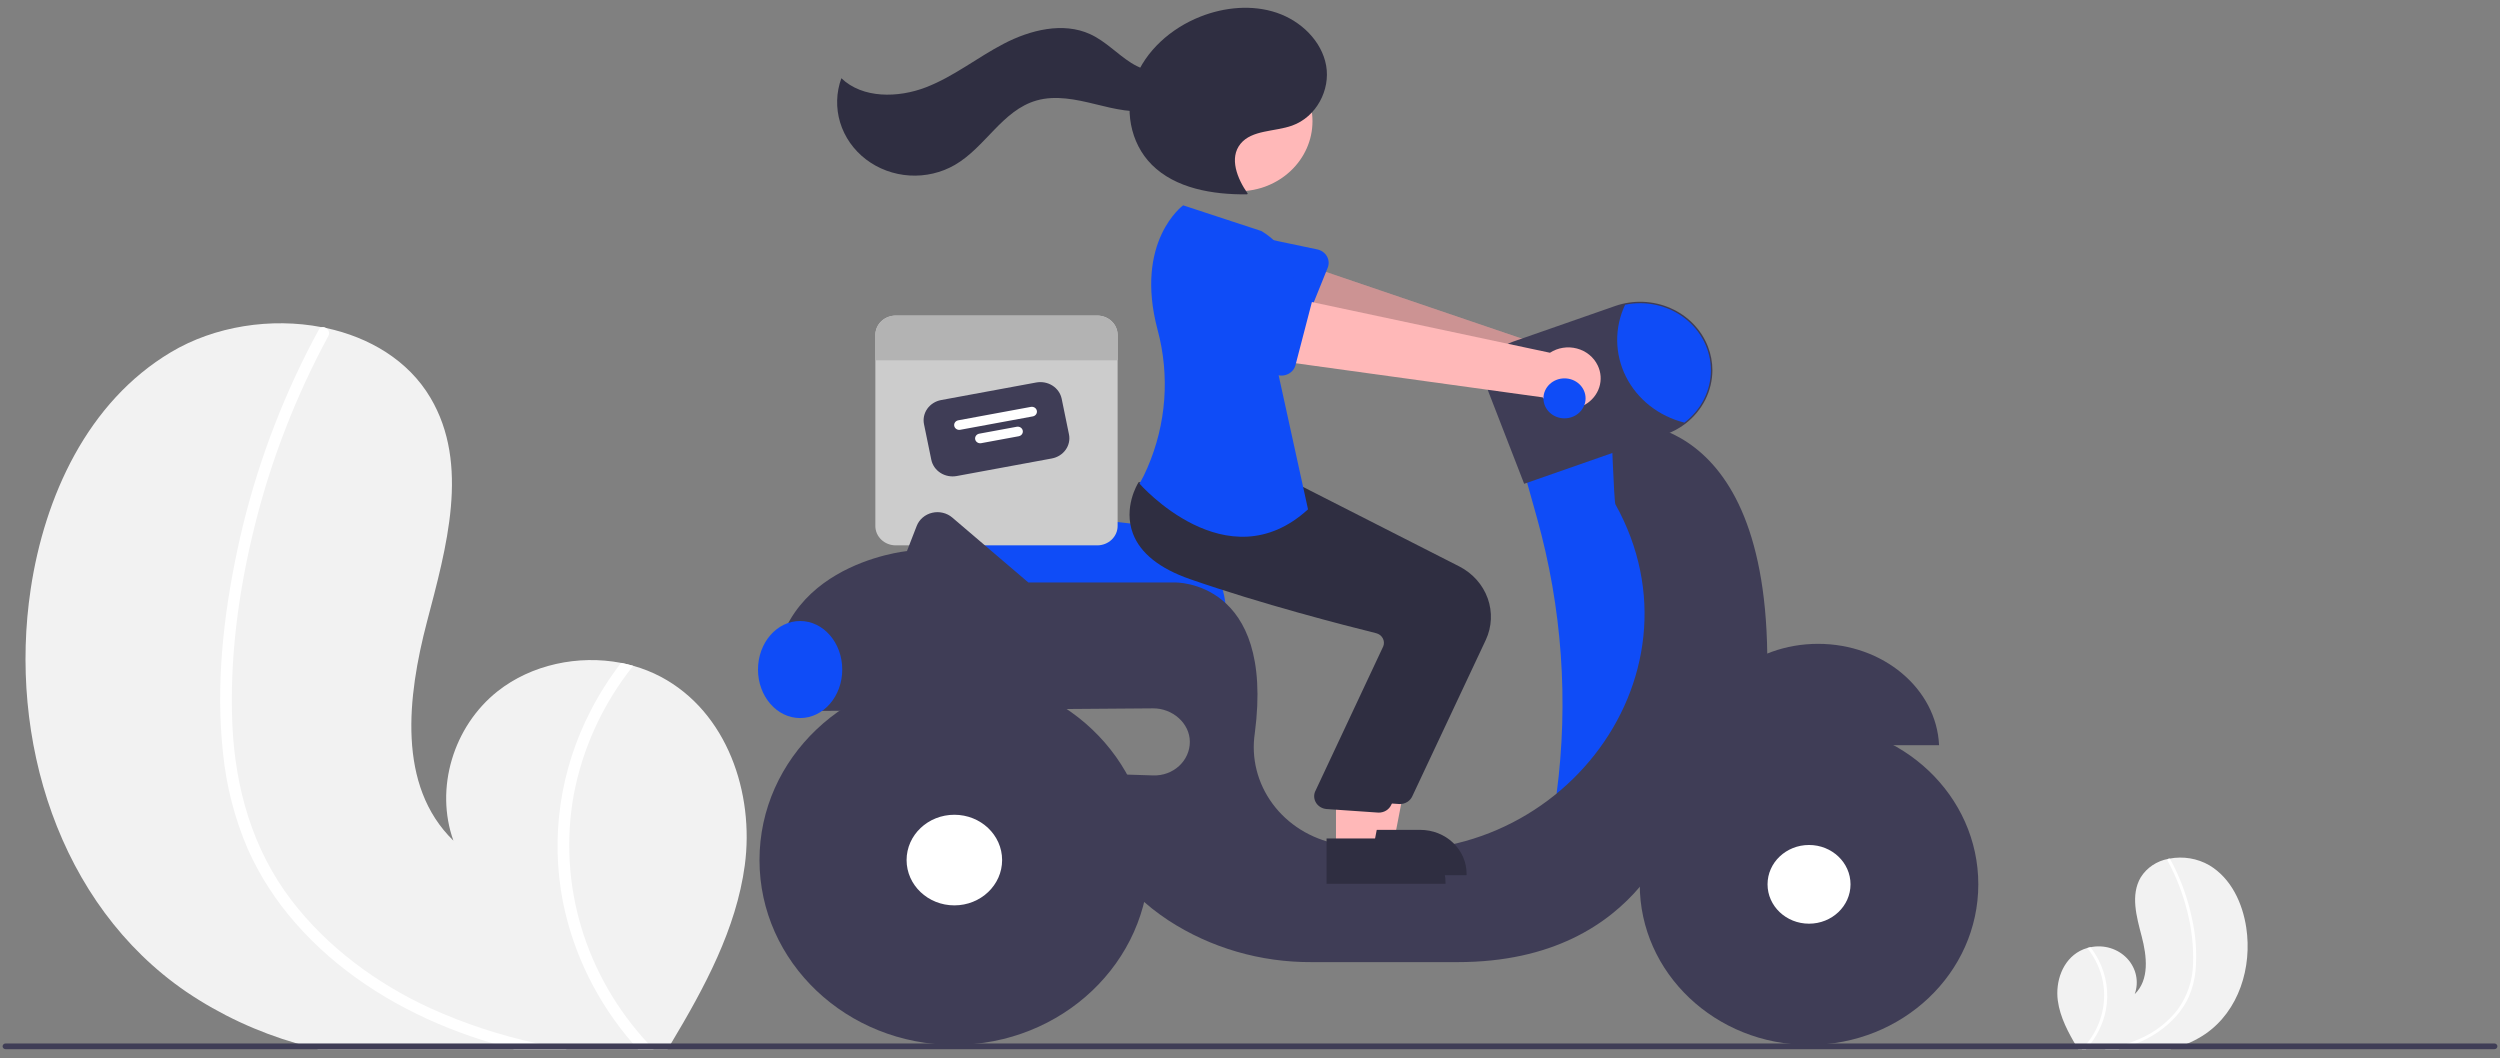 <svg width="241" height="102" viewBox="0 0 241 102" fill="none" xmlns="http://www.w3.org/2000/svg">
<rect x="0" y="0" width="241" height="102" fill="#808080" stroke="none"/>
<g clip-path="url(#clip0_4483_4229)">
<path d="M71.799 83.409C70.972 89.553 67.932 95.175 64.689 100.591C64.581 100.775 64.471 100.957 64.358 101.141H30.647C29.965 100.973 29.293 100.789 28.622 100.591C24.815 99.491 21.22 97.814 17.978 95.624C5.576 87.148 0.804 71.133 2.959 56.783C4.3 47.868 8.425 38.765 16.458 33.963C20.7 31.423 26.148 30.598 31.03 31.542C31.158 31.564 31.286 31.591 31.416 31.616C35.617 32.513 39.359 34.742 41.489 38.333C45.318 44.786 43.038 52.779 41.155 59.962C39.278 67.144 38.26 75.74 43.708 81.037C41.909 76.015 43.685 70.025 47.981 66.629C51.228 64.067 55.748 63.107 59.87 63.902C60.264 63.982 60.653 64.073 61.036 64.183C61.962 64.44 62.854 64.794 63.697 65.239C70.122 68.643 72.725 76.483 71.799 83.409Z" fill="#F2F2F2"/>
<path d="M51.812 100.591C52.746 100.797 53.683 100.979 54.626 101.141H49.529C48.861 100.97 48.197 100.789 47.538 100.591C46.091 100.161 44.665 99.669 43.262 99.113C37.634 96.873 32.45 93.51 28.528 89.036C26.609 86.868 25.043 84.441 23.88 81.835C22.619 78.889 21.818 75.784 21.501 72.619C20.79 66.125 21.516 59.452 22.87 53.074C24.269 46.463 26.526 40.042 29.589 33.958C29.958 33.228 30.339 32.504 30.732 31.784C30.759 31.724 30.8 31.672 30.852 31.63C30.904 31.588 30.965 31.558 31.031 31.542C31.165 31.517 31.304 31.544 31.417 31.616C31.553 31.69 31.654 31.811 31.698 31.953C31.743 32.095 31.729 32.248 31.658 32.381C28.499 38.224 26.104 44.412 24.527 50.806C22.984 57.045 22.108 63.572 22.406 69.986C22.691 75.979 24.341 81.873 28.087 86.774C31.507 91.249 36.23 94.776 41.455 97.178C44.762 98.679 48.236 99.824 51.812 100.591Z" fill="white"/>
<path d="M62.998 101.141H61.495C61.327 100.959 61.164 100.775 61.005 100.591C57.582 96.646 55.263 91.946 54.263 86.925C53.048 80.66 53.993 74.191 56.958 68.475C57.785 66.873 58.76 65.342 59.87 63.902C60.265 63.982 60.654 64.073 61.037 64.183C58.115 67.854 56.15 72.129 55.301 76.659C54.544 80.903 54.796 85.254 56.038 89.394C57.279 93.534 59.48 97.36 62.479 100.591C62.647 100.775 62.821 100.959 62.998 101.141Z" fill="white"/>
<path d="M198.373 96.461C198.591 98.083 199.394 99.566 200.25 100.996C200.278 101.044 200.307 101.092 200.337 101.141H209.234C209.414 101.096 209.591 101.048 209.768 100.996C210.773 100.705 211.722 100.263 212.577 99.685C215.851 97.448 217.11 93.221 216.541 89.434C216.187 87.081 215.099 84.679 212.979 83.411C211.827 82.746 210.454 82.518 209.133 82.772C209.099 82.778 209.065 82.785 209.031 82.792C208.481 82.893 207.96 83.103 207.502 83.408C207.044 83.714 206.659 84.108 206.373 84.565C205.362 86.268 205.964 88.377 206.461 90.273C206.956 92.168 207.225 94.437 205.787 95.835C205.998 95.25 206.04 94.623 205.911 94.017C205.781 93.412 205.484 92.85 205.05 92.389C204.615 91.929 204.06 91.587 203.44 91.397C202.819 91.208 202.157 91.179 201.521 91.313C201.417 91.334 201.315 91.358 201.214 91.387C200.969 91.455 200.734 91.548 200.512 91.666C198.816 92.564 198.129 94.633 198.373 96.461Z" fill="#F2F2F2"/>
<path d="M203.649 100.995C203.402 101.05 203.155 101.098 202.906 101.14H204.251C204.428 101.095 204.603 101.047 204.777 100.995C205.159 100.882 205.535 100.752 205.905 100.605C207.407 100.027 208.741 99.115 209.794 97.946C210.3 97.374 210.714 96.733 211.021 96.045C211.353 95.268 211.565 94.448 211.648 93.613C211.801 91.886 211.679 90.147 211.287 88.455C210.918 86.71 210.322 85.015 209.514 83.409C209.417 83.217 209.316 83.026 209.212 82.836C209.205 82.82 209.194 82.806 209.18 82.795C209.167 82.784 209.151 82.776 209.133 82.772C209.098 82.765 209.061 82.772 209.031 82.791C208.996 82.811 208.969 82.843 208.957 82.88C208.945 82.918 208.949 82.958 208.968 82.993C209.802 84.536 210.434 86.169 210.85 87.856C211.279 89.511 211.467 91.215 211.41 92.918C211.379 94.502 210.858 96.043 209.91 97.349C208.989 98.524 207.778 99.467 206.382 100.095C205.509 100.491 204.593 100.793 203.649 100.995Z" fill="white"/>
<path d="M200.696 101.141H201.093C201.137 101.093 201.18 101.044 201.222 100.995C202.126 99.954 202.738 98.714 203.002 97.389C203.322 95.735 203.073 94.028 202.29 92.519C202.072 92.097 201.815 91.693 201.522 91.312C201.418 91.334 201.315 91.358 201.214 91.387C201.985 92.356 202.504 93.484 202.728 94.679C202.927 95.799 202.861 96.948 202.533 98.04C202.205 99.133 201.625 100.143 200.833 100.995C200.789 101.044 200.743 101.093 200.696 101.141Z" fill="white"/>
<path d="M118.182 59.226H90.337L90.042 51.106C90.029 50.754 90.097 50.403 90.24 50.078C90.384 49.754 90.6 49.462 90.874 49.224C91.148 48.986 91.473 48.808 91.826 48.7C92.18 48.593 92.554 48.559 92.923 48.602L109.126 50.484H109.128C111.531 50.49 113.832 51.399 115.529 53.012C117.226 54.625 118.18 56.81 118.182 59.089V59.226Z" fill="#0F4CF7"/>
<path d="M105.771 30.421H86.35C86.092 30.421 85.836 30.47 85.598 30.563C85.359 30.657 85.142 30.794 84.96 30.968C84.777 31.141 84.632 31.346 84.533 31.573C84.434 31.799 84.384 32.042 84.384 32.287V50.707C84.384 50.952 84.434 51.195 84.533 51.421C84.632 51.648 84.777 51.853 84.96 52.026C85.142 52.2 85.359 52.337 85.598 52.431C85.836 52.525 86.092 52.573 86.35 52.573H105.771C106.029 52.573 106.285 52.525 106.524 52.431C106.762 52.337 106.979 52.2 107.162 52.026C107.344 51.853 107.489 51.648 107.588 51.421C107.687 51.195 107.738 50.952 107.738 50.707V32.287C107.738 32.042 107.687 31.799 107.588 31.573C107.489 31.346 107.344 31.141 107.162 30.968C106.979 30.794 106.762 30.657 106.524 30.563C106.285 30.47 106.029 30.421 105.771 30.421Z" fill="#CCCCCC"/>
<path d="M101.398 44.196L92.229 45.889C91.685 45.989 91.121 45.88 90.662 45.587C90.202 45.293 89.885 44.838 89.778 44.323L89.073 40.889C88.968 40.374 89.083 39.839 89.392 39.404C89.702 38.968 90.181 38.666 90.725 38.565L99.894 36.872C100.438 36.772 101.002 36.881 101.461 37.174C101.92 37.468 102.238 37.922 102.345 38.438L103.049 41.871C103.155 42.387 103.04 42.922 102.73 43.357C102.421 43.793 101.941 44.094 101.398 44.196Z" fill="#3F3D56"/>
<path d="M99.564 40.14L92.566 41.432C92.438 41.456 92.305 41.431 92.197 41.361C92.089 41.292 92.014 41.185 91.99 41.064C91.965 40.942 91.992 40.817 92.064 40.714C92.137 40.611 92.25 40.541 92.378 40.517L99.376 39.224C99.504 39.201 99.636 39.226 99.745 39.295C99.853 39.365 99.927 39.472 99.952 39.593C99.977 39.714 99.95 39.84 99.877 39.943C99.805 40.045 99.692 40.116 99.564 40.14Z" fill="white"/>
<path d="M98.204 42.054L94.585 42.722C94.457 42.746 94.324 42.721 94.216 42.651C94.108 42.582 94.033 42.475 94.008 42.354C93.983 42.233 94.01 42.107 94.083 42.004C94.156 41.902 94.269 41.831 94.397 41.807L98.016 41.139C98.079 41.127 98.145 41.127 98.208 41.139C98.271 41.151 98.331 41.175 98.385 41.209C98.439 41.244 98.484 41.288 98.52 41.339C98.556 41.39 98.58 41.447 98.593 41.507C98.605 41.567 98.605 41.629 98.592 41.689C98.579 41.749 98.554 41.806 98.518 41.857C98.482 41.908 98.435 41.951 98.382 41.985C98.328 42.019 98.267 42.042 98.204 42.054Z" fill="white"/>
<path d="M107.738 32.287V34.735H84.384V32.287C84.384 32.042 84.434 31.799 84.533 31.573C84.632 31.346 84.777 31.141 84.96 30.968C85.142 30.794 85.359 30.657 85.598 30.563C85.836 30.47 86.092 30.421 86.35 30.421H105.771C106.029 30.421 106.285 30.47 106.524 30.563C106.762 30.657 106.979 30.794 107.162 30.968C107.344 31.141 107.489 31.346 107.588 31.573C107.687 31.799 107.738 32.042 107.738 32.287Z" fill="#B3B3B3"/>
<path d="M154.373 35.502C154.238 35.089 154.009 34.709 153.703 34.39C153.397 34.07 153.02 33.817 152.6 33.65C152.18 33.483 151.726 33.406 151.271 33.423C150.816 33.44 150.37 33.552 149.965 33.751L123.247 24.658L122.07 30.989L148.703 37.936C149.1 38.559 149.723 39.022 150.456 39.238C151.188 39.454 151.979 39.408 152.678 39.108C153.377 38.808 153.935 38.275 154.248 37.61C154.56 36.946 154.605 36.196 154.373 35.502Z" fill="#FFB8B8"/>
<path opacity="0.2" d="M154.373 35.502C154.238 35.089 154.009 34.709 153.703 34.39C153.397 34.07 153.02 33.817 152.6 33.65C152.18 33.483 151.726 33.406 151.271 33.423C150.816 33.44 150.37 33.552 149.965 33.751L123.247 24.658L122.07 30.989L148.703 37.936C149.1 38.559 149.723 39.022 150.456 39.238C151.188 39.454 151.979 39.408 152.678 39.108C153.377 38.808 153.935 38.275 154.248 37.61C154.56 36.946 154.605 36.196 154.373 35.502Z" fill="black"/>
<path d="M127.99 25.812L125.467 32.064C125.395 32.242 125.284 32.403 125.14 32.536C124.997 32.67 124.825 32.772 124.636 32.837C124.447 32.901 124.246 32.927 124.046 32.911C123.846 32.895 123.652 32.839 123.477 32.745L117.345 29.472C116.387 29.118 115.617 28.419 115.202 27.527C114.788 26.636 114.763 25.625 115.133 24.715C115.503 23.806 116.238 23.074 117.176 22.678C118.115 22.282 119.181 22.255 120.141 22.604L126.988 24.044C127.184 24.085 127.368 24.166 127.528 24.281C127.688 24.396 127.821 24.543 127.916 24.71C128.011 24.878 128.067 25.063 128.079 25.253C128.092 25.444 128.062 25.634 127.99 25.812Z" fill="#0F4CF7"/>
<path d="M156.476 41.291L146.902 45.418L148.159 49.906C150.586 58.574 151.231 67.603 150.057 76.502L157.056 77.888L162.858 63.855L160.828 47.895L156.476 41.291Z" fill="#0F4CF7"/>
<path d="M175.261 62.066C168.971 62.066 163.844 66.404 163.596 71.835H186.926C186.677 66.404 181.551 62.066 175.261 62.066Z" fill="#3F3D56"/>
<path d="M170.364 63.002C170.037 38.485 155.316 40.74 155.316 40.74C155.316 40.74 155.591 48.372 155.723 48.609C165.104 65.444 149.622 85.181 129.915 81.55C129.544 81.481 129.187 81.412 128.844 81.341C126.347 80.847 124.143 79.469 122.679 77.487C121.215 75.506 120.602 73.07 120.964 70.675C122.905 55.889 113.25 56.15 113.25 56.15H99.131L91.799 49.891C91.54 49.67 91.228 49.513 90.891 49.433C90.553 49.352 90.2 49.352 89.862 49.431C89.524 49.511 89.211 49.667 88.952 49.888C88.692 50.108 88.494 50.385 88.373 50.695L87.43 53.123C87.43 53.123 73.505 54.499 74.665 67.432H78.971C78.96 67.8 78.976 68.167 79.017 68.533L111.147 68.285C113.03 68.271 114.693 69.718 114.7 71.505C114.702 71.939 114.612 72.37 114.434 72.771C114.256 73.172 113.995 73.535 113.666 73.838C113.337 74.141 112.947 74.378 112.52 74.535C112.092 74.692 111.635 74.765 111.177 74.751L105.997 74.587C104.402 81.328 108.318 85.869 112.633 88.724C116.696 91.373 121.517 92.777 126.448 92.748H140.52C158.797 92.748 161.988 78.164 161.988 78.164C171.562 74.311 170.364 63.002 170.364 63.002Z" fill="#3F3D56"/>
<path d="M174.391 100.728C183.403 100.728 190.709 93.798 190.709 85.249C190.709 76.701 183.403 69.771 174.391 69.771C165.378 69.771 158.072 76.701 158.072 85.249C158.072 93.798 165.378 100.728 174.391 100.728Z" fill="#3F3D56"/>
<path d="M174.39 89.043C176.599 89.043 178.39 87.344 178.39 85.249C178.39 83.154 176.599 81.456 174.39 81.456C172.181 81.456 170.391 83.154 170.391 85.249C170.391 87.344 172.181 89.043 174.39 89.043Z" fill="white"/>
<path d="M91.999 100.728C102.374 100.728 110.784 92.751 110.784 82.911C110.784 73.07 102.374 65.093 91.999 65.093C81.625 65.093 73.215 73.07 73.215 82.911C73.215 92.751 81.625 100.728 91.999 100.728Z" fill="#3F3D56"/>
<path d="M92 87.278C94.542 87.278 96.604 85.322 96.604 82.91C96.604 80.499 94.542 78.543 92 78.543C89.457 78.543 87.395 80.499 87.395 82.91C87.395 85.322 89.457 87.278 92 87.278Z" fill="white"/>
<path d="M146.929 46.638L143.485 37.764C143.305 37.301 143.224 36.81 143.244 36.317C143.265 35.825 143.388 35.341 143.606 34.894C143.824 34.446 144.132 34.044 144.514 33.71C144.896 33.375 145.343 33.116 145.831 32.945L155.706 29.497C156.564 29.198 157.476 29.061 158.389 29.096C159.303 29.13 160.2 29.335 161.03 29.699C161.861 30.062 162.607 30.577 163.227 31.214C163.847 31.852 164.329 32.598 164.645 33.412C164.93 34.142 165.075 34.915 165.075 35.694C165.071 36.683 164.835 37.658 164.384 38.55C163.933 39.441 163.278 40.226 162.467 40.848C161.881 41.294 161.223 41.646 160.518 41.891L146.929 46.638Z" fill="#3F3D56"/>
<path d="M164.931 35.694C164.93 36.663 164.7 37.619 164.258 38.492C163.816 39.366 163.174 40.134 162.377 40.741C161.156 40.435 160.019 39.881 159.046 39.117C158.074 38.352 157.288 37.396 156.744 36.315C156.2 35.233 155.911 34.052 155.897 32.854C155.883 31.656 156.144 30.469 156.662 29.376C157.657 29.171 158.688 29.18 159.679 29.402C160.67 29.624 161.596 30.054 162.389 30.66C163.182 31.266 163.822 32.032 164.262 32.904C164.702 33.775 164.93 34.728 164.931 35.694Z" fill="#0F4CF7"/>
<path d="M77.132 69.221C79.375 69.221 81.193 67.127 81.193 64.543C81.193 61.96 79.375 59.865 77.132 59.865C74.889 59.865 73.07 61.96 73.07 64.543C73.07 67.127 74.889 69.221 77.132 69.221Z" fill="#0F4CF7"/>
<path d="M130.82 81.102H134.377L136.069 72.352L130.819 72.352L130.82 81.102Z" fill="#FFB8B8"/>
<path d="M129.912 80L136.916 80H136.917C137.503 80 138.083 80.109 138.625 80.322C139.167 80.535 139.659 80.847 140.073 81.24C140.488 81.633 140.816 82.1 141.041 82.614C141.265 83.127 141.38 83.678 141.38 84.234V84.371L129.912 84.372L129.912 80Z" fill="#2F2E41"/>
<path d="M134.947 77.51C134.906 77.51 134.864 77.508 134.822 77.504L129.9 77.165C129.701 77.147 129.509 77.086 129.338 76.987C129.168 76.888 129.024 76.753 128.917 76.593C128.81 76.433 128.744 76.251 128.722 76.063C128.701 75.874 128.726 75.683 128.795 75.505L135.382 61.468C135.429 61.343 135.449 61.209 135.439 61.077C135.429 60.944 135.39 60.815 135.325 60.697C135.26 60.578 135.17 60.474 135.059 60.39C134.949 60.307 134.821 60.246 134.684 60.213C131.586 59.445 123.639 57.4 116.759 55.008C113.812 53.982 111.955 52.501 111.242 50.604C110.301 48.104 111.693 45.824 111.752 45.728L111.799 45.653L118.273 46.211L125.291 46.777L140.67 54.6C141.959 55.261 142.938 56.358 143.412 57.673C143.886 58.988 143.821 60.424 143.229 61.695L136.138 76.776C136.036 76.995 135.869 77.18 135.657 77.311C135.446 77.441 135.199 77.51 134.947 77.51Z" fill="#2F2E41"/>
<path d="M119.399 18.438C123.334 18.438 126.524 15.412 126.524 11.68C126.524 7.947 123.334 4.921 119.399 4.921C115.464 4.921 112.273 7.947 112.273 11.68C112.273 15.412 115.464 18.438 119.399 18.438Z" fill="#FFB8B8"/>
<path d="M128.789 81.927H132.345L134.038 73.177L128.788 73.177L128.789 81.927Z" fill="#FFB8B8"/>
<path d="M127.881 80.826L134.885 80.826H134.885C135.472 80.826 136.052 80.935 136.594 81.148C137.135 81.361 137.627 81.673 138.042 82.066C138.456 82.459 138.785 82.926 139.009 83.439C139.234 83.953 139.349 84.504 139.349 85.059V85.197L127.881 85.198L127.881 80.826Z" fill="#2F2E41"/>
<path d="M132.918 78.336C132.876 78.336 132.835 78.334 132.793 78.33L127.871 77.99C127.672 77.973 127.479 77.912 127.309 77.813C127.139 77.714 126.994 77.579 126.888 77.419C126.781 77.258 126.714 77.077 126.693 76.888C126.672 76.7 126.697 76.509 126.766 76.331L133.353 62.293C133.4 62.168 133.419 62.035 133.409 61.903C133.4 61.77 133.361 61.641 133.296 61.523C133.231 61.404 133.14 61.299 133.03 61.216C132.919 61.133 132.791 61.072 132.655 61.039C129.557 60.271 121.61 58.226 114.73 55.833C111.782 54.808 109.926 53.327 109.212 51.43C108.271 48.929 109.663 46.649 109.723 46.553L109.77 46.478L116.243 47.037L123.261 47.603L138.641 55.425C139.93 56.086 140.909 57.184 141.383 58.498C141.857 59.813 141.791 61.249 141.199 62.52L134.109 77.602C134.006 77.82 133.839 78.006 133.628 78.136C133.416 78.266 133.17 78.336 132.918 78.336Z" fill="#2F2E41"/>
<path d="M121.597 22.271L114.054 19.794C114.054 19.794 109.319 23.245 111.594 31.805C112.781 36.223 112.435 40.886 110.607 45.102C110.387 45.623 110.134 46.132 109.848 46.624C109.848 46.624 118.261 56.255 126.094 49.1L123.048 35.204C123.048 35.204 127.834 25.986 121.597 22.271Z" fill="#0F4CF7"/>
<path d="M120.284 18.668C119.27 17.229 118.469 15.232 119.586 13.862C120.688 12.51 122.862 12.709 124.55 12.111C126.901 11.277 128.264 8.658 127.839 6.311C127.414 3.965 125.428 2.02 123.063 1.224C120.697 0.429 118.03 0.687 115.713 1.604C112.862 2.732 110.416 4.914 109.39 7.679C108.364 10.443 108.912 13.762 111.04 15.887C113.322 18.165 116.902 18.772 120.214 18.735" fill="#2F2E41"/>
<path d="M113.656 6.387C112.378 7.373 110.428 6.935 109.056 6.069C107.685 5.203 106.572 3.97 105.087 3.291C102.471 2.094 99.307 2.89 96.761 4.216C94.214 5.541 91.957 7.373 89.267 8.414C86.577 9.454 83.144 9.506 81.108 7.541C80.606 8.918 80.566 10.409 80.99 11.809C81.415 13.21 82.285 14.452 83.482 15.366C84.678 16.28 86.143 16.821 87.676 16.917C89.209 17.012 90.736 16.656 92.048 15.898C94.995 14.195 96.623 10.625 99.929 9.685C101.758 9.165 103.722 9.584 105.571 10.038C107.42 10.491 109.348 10.982 111.214 10.595C113.079 10.209 114.825 8.619 114.587 6.821L113.656 6.387Z" fill="#2F2E41"/>
<path d="M154.019 35.227C153.831 34.833 153.555 34.483 153.209 34.201C152.864 33.919 152.457 33.713 152.019 33.597C151.58 33.48 151.119 33.456 150.67 33.527C150.22 33.597 149.793 33.76 149.417 34.005L121.72 28.108L121.376 34.529L148.709 38.306C149.184 38.877 149.863 39.264 150.618 39.393C151.373 39.521 152.151 39.383 152.806 39.003C153.46 38.624 153.945 38.03 154.169 37.334C154.392 36.638 154.339 35.888 154.019 35.227Z" fill="#FFB8B8"/>
<path d="M126.576 28.698L124.885 35.198C124.837 35.383 124.748 35.556 124.623 35.705C124.498 35.854 124.341 35.976 124.161 36.062C123.982 36.148 123.786 36.197 123.585 36.205C123.385 36.212 123.185 36.179 122.999 36.107L116.488 33.576C115.491 33.337 114.635 32.734 114.107 31.897C113.579 31.061 113.422 30.06 113.671 29.114C113.92 28.168 114.555 27.355 115.436 26.852C116.316 26.349 117.371 26.199 118.369 26.433L125.351 27.061C125.551 27.079 125.745 27.138 125.919 27.233C126.092 27.329 126.243 27.458 126.359 27.614C126.475 27.769 126.554 27.946 126.592 28.134C126.629 28.321 126.624 28.513 126.576 28.698V28.698Z" fill="#0F4CF7"/>
<path d="M150.819 40.328C151.94 40.328 152.85 39.465 152.85 38.401C152.85 37.337 151.94 36.475 150.819 36.475C149.697 36.475 148.788 37.337 148.788 38.401C148.788 39.465 149.697 40.328 150.819 40.328Z" fill="#0F4CF7"/>
<path d="M240.75 100.866C240.75 100.938 240.719 101.008 240.665 101.06C240.61 101.111 240.537 101.14 240.46 101.141H0.54C0.463 101.141 0.389 101.112 0.335 101.06C0.281 101.008 0.25 100.938 0.25 100.866C0.25 100.793 0.281 100.723 0.335 100.671C0.389 100.619 0.463 100.59 0.54 100.59H240.46C240.537 100.591 240.61 100.62 240.665 100.671C240.719 100.723 240.75 100.793 240.75 100.866Z" fill="#3F3D56"/>
</g>
<defs>
<clipPath id="clip0_4483_4229">
<rect width="240.5" height="100.391" fill="white" transform="translate(0.25 0.75)"/>
</clipPath>
</defs>
</svg>
